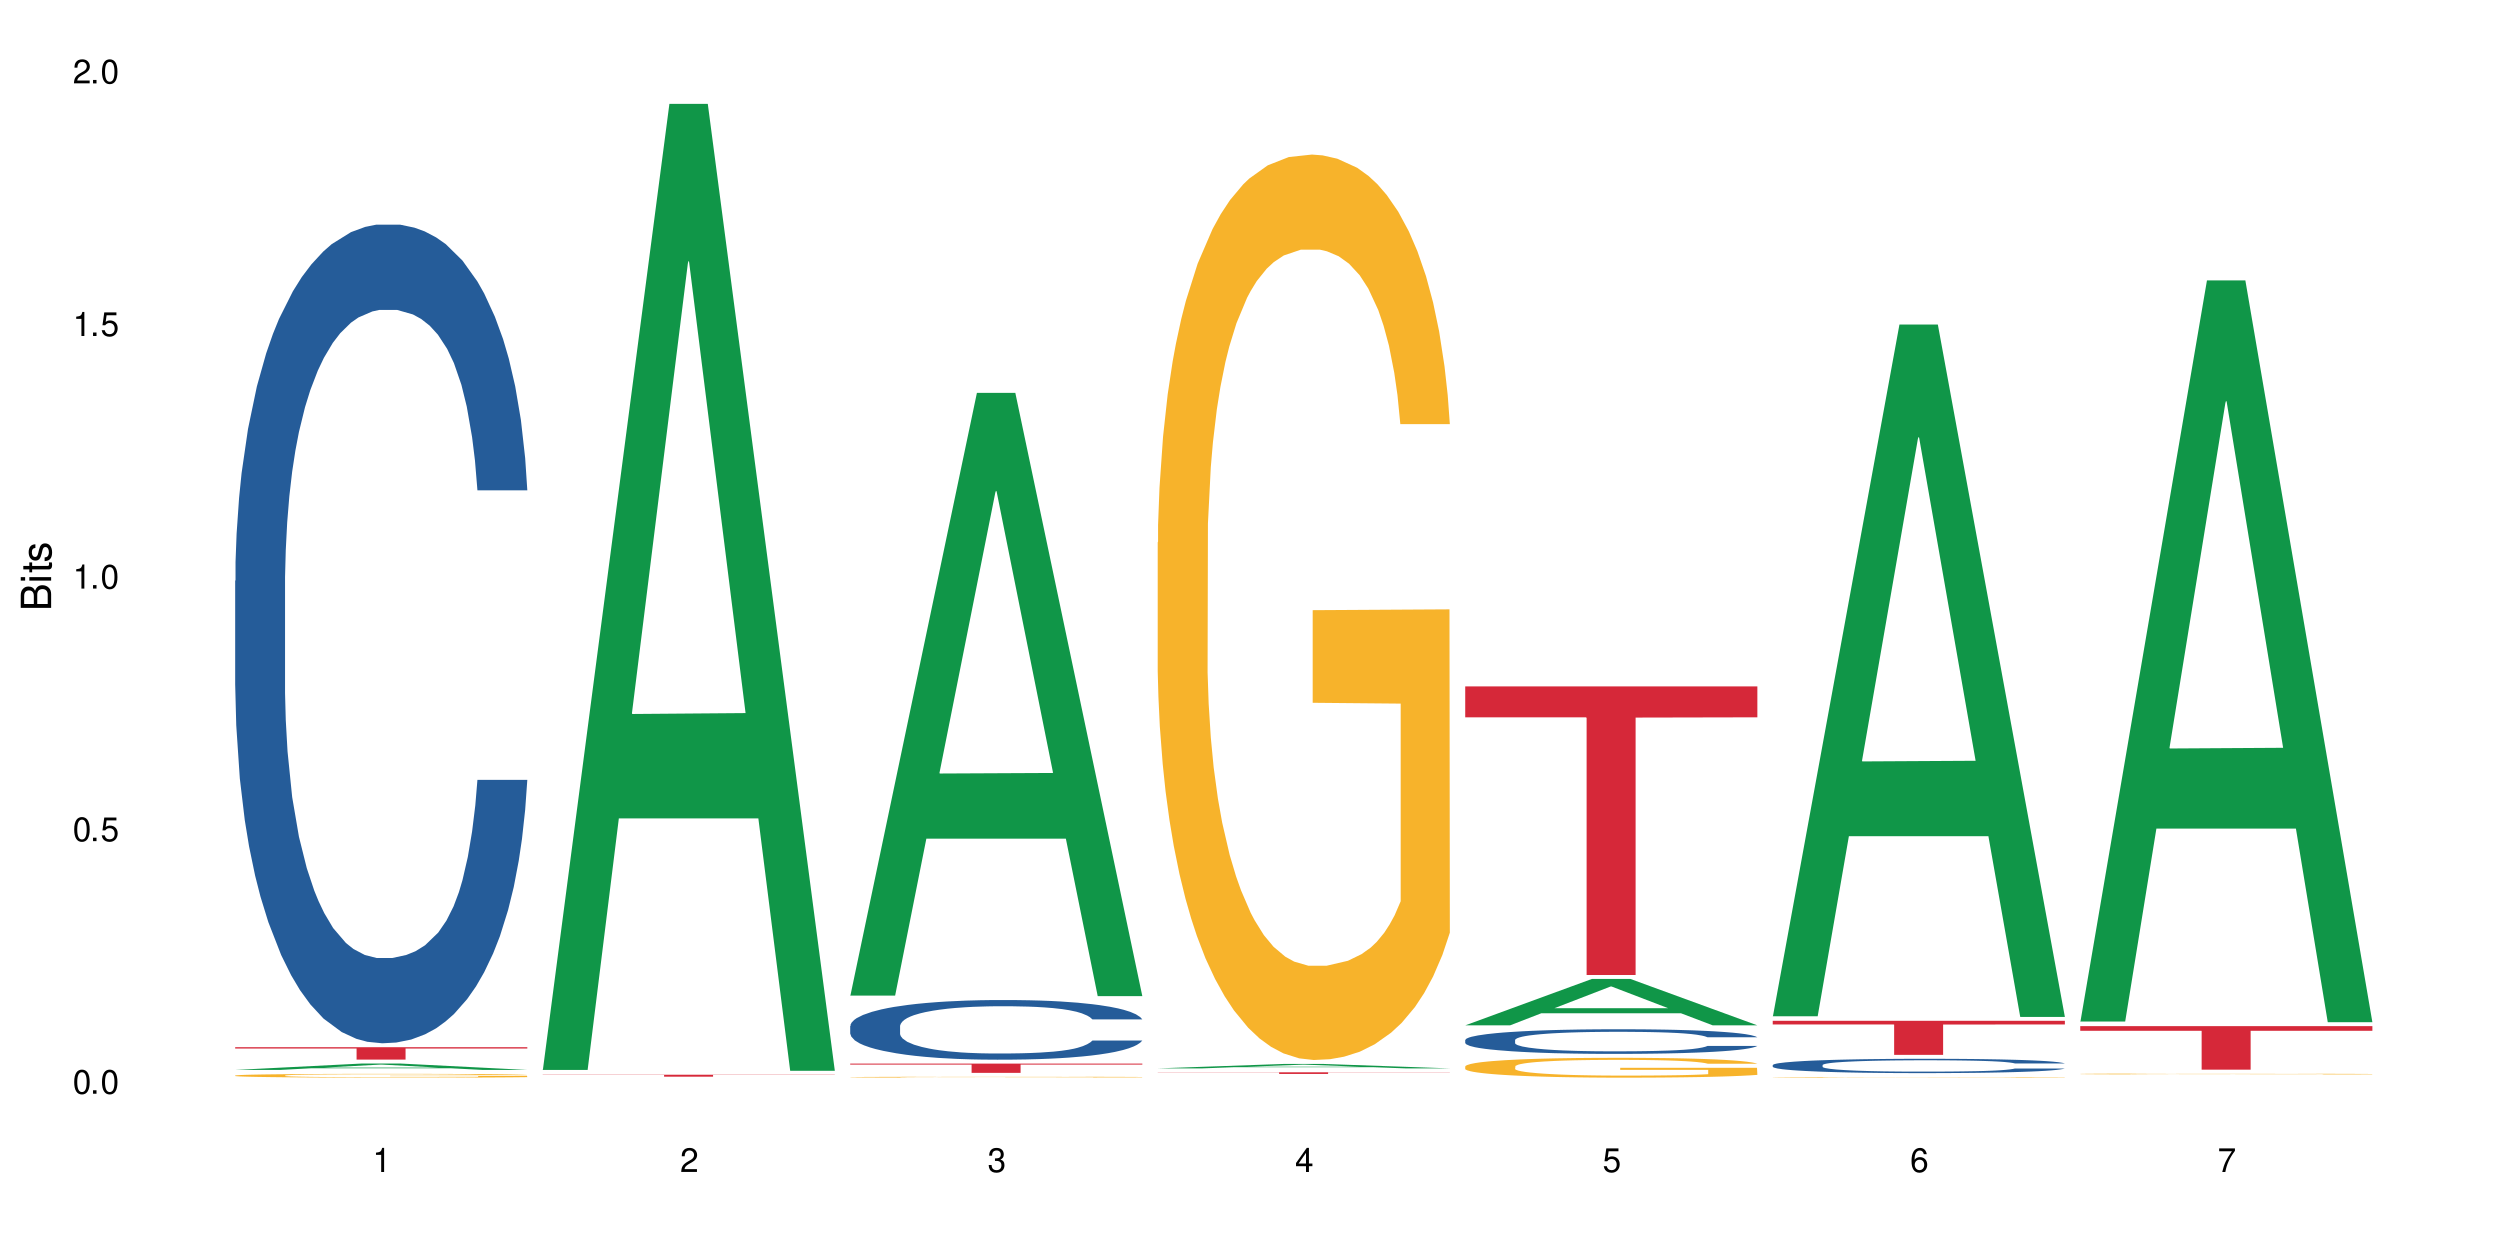 <?xml version="1.0" encoding="UTF-8"?>
<svg xmlns="http://www.w3.org/2000/svg" xmlns:xlink="http://www.w3.org/1999/xlink" width="720" height="360" viewBox="0 0 720 360">
<defs>
<g>
<g id="glyph-0-0">
</g>
<g id="glyph-0-1">
<path d="M 2.641 -6.938 C 2 -6.938 1.422 -6.656 1.078 -6.172 C 0.641 -5.562 0.406 -4.641 0.406 -3.359 C 0.406 -1.016 1.188 0.219 2.641 0.219 C 4.078 0.219 4.859 -1.016 4.859 -3.297 C 4.859 -4.641 4.656 -5.547 4.203 -6.172 C 3.844 -6.656 3.281 -6.938 2.641 -6.938 Z M 2.641 -6.188 C 3.547 -6.188 4 -5.25 4 -3.375 C 4 -1.406 3.562 -0.484 2.625 -0.484 C 1.734 -0.484 1.281 -1.438 1.281 -3.344 C 1.281 -5.25 1.734 -6.188 2.641 -6.188 Z M 2.641 -6.188 "/>
</g>
<g id="glyph-0-2">
<path d="M 1.828 -1 L 0.828 -1 L 0.828 0 L 1.828 0 Z M 1.828 -1 "/>
</g>
<g id="glyph-0-3">
<path d="M 4.562 -6.797 L 1.062 -6.797 L 0.547 -3.094 L 1.328 -3.094 C 1.719 -3.562 2.047 -3.734 2.578 -3.734 C 3.484 -3.734 4.062 -3.109 4.062 -2.094 C 4.062 -1.125 3.484 -0.531 2.578 -0.531 C 1.828 -0.531 1.375 -0.906 1.188 -1.672 L 0.328 -1.672 C 0.453 -1.109 0.547 -0.844 0.75 -0.594 C 1.125 -0.078 1.828 0.219 2.594 0.219 C 3.969 0.219 4.922 -0.781 4.922 -2.219 C 4.922 -3.562 4.031 -4.484 2.719 -4.484 C 2.25 -4.484 1.859 -4.359 1.469 -4.062 L 1.734 -5.969 L 4.562 -5.969 Z M 4.562 -6.797 "/>
</g>
<g id="glyph-0-4">
<path d="M 2.484 -4.938 L 2.484 0 L 3.328 0 L 3.328 -6.938 L 2.766 -6.938 C 2.469 -5.875 2.281 -5.734 0.984 -5.562 L 0.984 -4.938 Z M 2.484 -4.938 "/>
</g>
<g id="glyph-0-5">
<path d="M 4.859 -0.828 L 1.281 -0.828 C 1.359 -1.406 1.672 -1.781 2.5 -2.281 L 3.469 -2.828 C 4.406 -3.344 4.906 -4.062 4.906 -4.906 C 4.906 -5.484 4.672 -6.031 4.266 -6.406 C 3.859 -6.766 3.375 -6.938 2.719 -6.938 C 1.859 -6.938 1.219 -6.625 0.844 -6.031 C 0.609 -5.672 0.5 -5.234 0.484 -4.531 L 1.328 -4.531 C 1.359 -5.016 1.406 -5.281 1.531 -5.516 C 1.75 -5.938 2.188 -6.203 2.703 -6.203 C 3.469 -6.203 4.031 -5.641 4.031 -4.891 C 4.031 -4.344 3.719 -3.859 3.125 -3.516 L 2.234 -3 C 0.812 -2.172 0.406 -1.531 0.328 -0.016 L 4.859 -0.016 Z M 4.859 -0.828 "/>
</g>
<g id="glyph-0-6">
<path d="M 2.125 -3.188 L 2.578 -3.188 C 3.5 -3.188 3.984 -2.766 3.984 -1.922 C 3.984 -1.062 3.469 -0.531 2.594 -0.531 C 1.656 -0.531 1.203 -1 1.156 -2.016 L 0.312 -2.016 C 0.344 -1.453 0.438 -1.094 0.609 -0.781 C 0.953 -0.109 1.625 0.219 2.547 0.219 C 3.953 0.219 4.859 -0.625 4.859 -1.938 C 4.859 -2.828 4.516 -3.297 3.703 -3.594 C 4.344 -3.844 4.656 -4.328 4.656 -5.031 C 4.656 -6.219 3.875 -6.938 2.578 -6.938 C 1.203 -6.938 0.484 -6.172 0.453 -4.703 L 1.297 -4.703 C 1.312 -5.125 1.344 -5.359 1.453 -5.578 C 1.641 -5.969 2.062 -6.203 2.594 -6.203 C 3.344 -6.203 3.797 -5.75 3.797 -5 C 3.797 -4.516 3.609 -4.219 3.25 -4.047 C 3.016 -3.953 2.703 -3.922 2.125 -3.906 Z M 2.125 -3.188 "/>
</g>
<g id="glyph-0-7">
<path d="M 3.141 -1.672 L 3.141 0 L 3.984 0 L 3.984 -1.672 L 4.984 -1.672 L 4.984 -2.438 L 3.984 -2.438 L 3.984 -6.938 L 3.359 -6.938 L 0.266 -2.578 L 0.266 -1.672 Z M 3.141 -2.438 L 1 -2.438 L 3.141 -5.5 Z M 3.141 -2.438 "/>
</g>
<g id="glyph-0-8">
<path d="M 4.781 -5.125 C 4.609 -6.266 3.891 -6.938 2.844 -6.938 C 2.094 -6.938 1.422 -6.578 1.031 -5.953 C 0.594 -5.266 0.406 -4.422 0.406 -3.172 C 0.406 -2 0.578 -1.25 0.984 -0.641 C 1.359 -0.078 1.953 0.219 2.703 0.219 C 3.984 0.219 4.922 -0.75 4.922 -2.094 C 4.922 -3.375 4.062 -4.281 2.844 -4.281 C 2.172 -4.281 1.641 -4.031 1.281 -3.516 C 1.281 -5.234 1.828 -6.188 2.797 -6.188 C 3.391 -6.188 3.797 -5.797 3.938 -5.125 Z M 2.734 -3.531 C 3.547 -3.531 4.062 -2.953 4.062 -2.031 C 4.062 -1.156 3.484 -0.531 2.703 -0.531 C 1.922 -0.531 1.328 -1.188 1.328 -2.078 C 1.328 -2.938 1.906 -3.531 2.734 -3.531 Z M 2.734 -3.531 "/>
</g>
<g id="glyph-0-9">
<path d="M 4.984 -6.797 L 0.438 -6.797 L 0.438 -5.969 L 4.109 -5.969 C 2.5 -3.656 1.828 -2.234 1.328 0 L 2.219 0 C 2.594 -2.172 3.453 -4.047 4.984 -6.094 Z M 4.984 -6.797 "/>
</g>
<g id="glyph-1-0">
</g>
<g id="glyph-1-1">
<path d="M 0 -0.953 L 0 -4.891 C 0 -5.719 -0.234 -6.344 -0.734 -6.797 C -1.188 -7.234 -1.812 -7.469 -2.5 -7.469 C -3.547 -7.469 -4.188 -7 -4.625 -5.875 C -4.984 -6.688 -5.625 -7.094 -6.531 -7.094 C -7.172 -7.094 -7.734 -6.859 -8.141 -6.391 C -8.562 -5.922 -8.75 -5.344 -8.75 -4.5 L -8.75 -0.953 Z M -4.984 -2.062 L -7.766 -2.062 L -7.766 -4.219 C -7.766 -4.844 -7.688 -5.203 -7.453 -5.5 C -7.219 -5.812 -6.859 -5.969 -6.375 -5.969 C -5.891 -5.969 -5.531 -5.812 -5.297 -5.5 C -5.062 -5.203 -4.984 -4.844 -4.984 -4.219 Z M -0.984 -2.062 L -4 -2.062 L -4 -4.781 C -4 -5.766 -3.438 -6.359 -2.484 -6.359 C -1.547 -6.359 -0.984 -5.766 -0.984 -4.781 Z M -0.984 -2.062 "/>
</g>
<g id="glyph-1-2">
<path d="M -6.281 -1.797 L -6.281 -0.797 L 0 -0.797 L 0 -1.797 Z M -8.75 -1.797 L -8.75 -0.797 L -7.484 -0.797 L -7.484 -1.797 Z M -8.75 -1.797 "/>
</g>
<g id="glyph-1-3">
<path d="M -6.281 -3.047 L -6.281 -2.016 L -8.016 -2.016 L -8.016 -1.016 L -6.281 -1.016 L -6.281 -0.172 L -5.469 -0.172 L -5.469 -1.016 L -0.719 -1.016 C -0.078 -1.016 0.281 -1.453 0.281 -2.234 C 0.281 -2.5 0.25 -2.719 0.188 -3.047 L -0.641 -3.047 C -0.609 -2.906 -0.594 -2.766 -0.594 -2.562 C -0.594 -2.141 -0.719 -2.016 -1.156 -2.016 L -5.469 -2.016 L -5.469 -3.047 Z M -6.281 -3.047 "/>
</g>
<g id="glyph-1-4">
<path d="M -4.531 -5.25 C -5.766 -5.25 -6.469 -4.422 -6.469 -2.969 C -6.469 -1.516 -5.719 -0.562 -4.547 -0.562 C -3.562 -0.562 -3.094 -1.062 -2.734 -2.562 L -2.516 -3.484 C -2.344 -4.188 -2.094 -4.469 -1.641 -4.469 C -1.047 -4.469 -0.641 -3.875 -0.641 -3 C -0.641 -2.453 -0.797 -2 -1.062 -1.75 C -1.25 -1.594 -1.422 -1.531 -1.875 -1.469 L -1.875 -0.406 C -0.422 -0.453 0.281 -1.266 0.281 -2.922 C 0.281 -4.5 -0.5 -5.516 -1.719 -5.516 C -2.656 -5.516 -3.172 -4.984 -3.469 -3.734 L -3.703 -2.766 C -3.891 -1.953 -4.156 -1.609 -4.594 -1.609 C -5.188 -1.609 -5.547 -2.125 -5.547 -2.938 C -5.547 -3.75 -5.203 -4.172 -4.531 -4.203 Z M -4.531 -5.25 "/>
</g>
</g>
</defs>
<rect x="-72" y="-36" width="864" height="432" fill="rgb(100%, 100%, 100%)" fill-opacity="1"/>
<path fill-rule="nonzero" fill="rgb(6.275%, 58.824%, 28.235%)" fill-opacity="1" d="M 67.73 308.141 L 67.82 308.137 L 104.227 306.297 L 115.281 306.297 L 151.867 308.141 L 139.012 308.141 L 129.844 307.66 L 89.664 307.66 L 80.676 308.141 L 67.73 308.141 L 93.527 307.461 L 126.156 307.461 L 109.887 306.598 L 109.707 306.598 L 109.527 306.602 L 93.438 307.461 L 93.527 307.461 Z M 67.73 308.141 "/>
<path fill-rule="nonzero" fill="rgb(14.51%, 36.078%, 60%)" fill-opacity="1" d="M 67.73 167.285 L 67.832 167.07 L 67.832 161.895 L 68.141 153.707 L 68.859 143.363 L 69.578 136.25 L 71.426 123.535 L 73.988 111.25 L 76.656 101.77 L 78.605 96.168 L 80.352 91.855 L 84.352 83.883 L 86.918 79.789 L 89.688 76.125 L 93.074 72.461 L 95.535 70.305 L 101.078 66.855 L 105.18 65.348 L 108.363 64.703 L 115.238 64.703 L 119.34 65.562 L 122.316 66.641 L 125.598 68.367 L 128.371 70.305 L 133.191 75.047 L 137.5 81.082 L 139.449 84.527 L 142.527 91.211 L 144.891 97.676 L 146.531 103.277 L 148.379 111.25 L 150.02 120.949 L 151.25 131.941 L 151.867 141.207 L 137.5 141.207 L 136.785 132.586 L 135.961 125.906 L 134.422 117.07 L 132.883 110.82 L 130.73 104.57 L 128.781 100.477 L 126.113 96.383 L 123.754 93.797 L 121.289 91.855 L 118.93 90.562 L 114.414 89.27 L 109.184 89.27 L 107.234 89.699 L 103.23 91.426 L 101.078 92.934 L 98 95.949 L 95.844 98.754 L 93.281 103.062 L 91.535 106.727 L 89.379 112.328 L 87.84 117.285 L 86.098 124.398 L 85.07 129.785 L 84.148 135.82 L 83.328 142.93 L 82.711 150.473 L 82.301 158.449 L 82.094 166.207 L 82.094 199.609 L 82.301 207.367 L 82.812 216.422 L 84.148 229.566 L 86.098 240.988 L 88.355 250.039 L 90.508 256.504 L 91.742 259.523 L 93.383 262.969 L 95.945 267.281 L 99.641 271.59 L 101.797 273.312 L 105.078 275.039 L 108.465 275.902 L 112.98 275.902 L 116.98 275.039 L 119.648 273.961 L 122.418 272.238 L 126.215 268.574 L 128.574 265.125 L 130.629 261.031 L 132.168 256.938 L 133.191 253.488 L 134.73 246.809 L 135.961 239.48 L 136.887 231.938 L 137.5 224.609 L 151.867 224.609 L 151.25 233.23 L 150.328 241.633 L 149.402 247.883 L 147.969 255.426 L 146.324 262.109 L 143.965 269.652 L 142.016 274.605 L 139.449 279.996 L 137.09 284.09 L 134.527 287.754 L 130.73 292.062 L 128.266 294.219 L 125.598 296.16 L 122.418 297.883 L 118.418 299.391 L 114.109 300.254 L 110.105 300.469 L 105.797 300.039 L 102.617 299.176 L 98.41 297.234 L 93.176 293.355 L 89.379 289.262 L 86.406 285.168 L 83.84 280.855 L 80.969 275.039 L 77.273 265.555 L 75.016 258.23 L 73.477 252.195 L 71.734 243.789 L 70.5 236.246 L 69.066 224.18 L 68.039 208.879 L 67.73 197.023 Z M 67.73 167.285 "/>
<path fill-rule="nonzero" fill="rgb(96.863%, 70.196%, 16.863%)" fill-opacity="1" d="M 67.73 309.742 L 67.832 309.738 L 67.832 309.719 L 68.242 309.676 L 69.27 309.613 L 70.605 309.559 L 72.039 309.52 L 72.965 309.5 L 74.504 309.469 L 75.836 309.445 L 79.223 309.402 L 83.531 309.359 L 85.891 309.34 L 88.559 309.324 L 92.355 309.305 L 94.102 309.297 L 99.438 309.281 L 105.488 309.273 L 112.16 309.27 L 115.238 309.27 L 119.441 309.273 L 125.188 309.285 L 128.473 309.293 L 131.039 309.305 L 133.707 309.316 L 136.988 309.34 L 140.066 309.363 L 142.527 309.387 L 144.992 309.418 L 147.043 309.449 L 148.789 309.484 L 150.328 309.527 L 151.25 309.562 L 151.867 309.598 L 137.605 309.598 L 136.785 309.562 L 135.859 309.535 L 134.32 309.5 L 132.781 309.477 L 131.242 309.457 L 128.371 309.43 L 125.906 309.414 L 122.828 309.402 L 119.855 309.391 L 116.469 309.387 L 114.414 309.383 L 108.977 309.383 L 104.055 309.391 L 101.18 309.398 L 99.129 309.406 L 96.254 309.422 L 94.512 309.434 L 93.484 309.441 L 90.406 309.473 L 88.355 309.5 L 87.227 309.52 L 85.789 309.551 L 84.762 309.578 L 83.633 309.617 L 83.02 309.648 L 82.199 309.719 L 82.094 309.898 L 82.402 309.938 L 83.02 309.977 L 83.84 310.016 L 85.07 310.051 L 86.301 310.082 L 88.457 310.121 L 90.305 310.148 L 91.742 310.164 L 94.512 310.191 L 95.641 310.199 L 98.309 310.219 L 101.078 310.23 L 104.465 310.246 L 107.027 310.25 L 111.133 310.254 L 116.363 310.254 L 122.52 310.25 L 126.422 310.242 L 129.09 310.234 L 130.832 310.227 L 132.988 310.215 L 134.527 310.203 L 135.961 310.195 L 137.707 310.176 L 137.707 309.938 L 112.363 309.934 L 112.363 309.824 L 151.762 309.82 L 151.867 310.215 L 149.711 310.242 L 147.043 310.27 L 144.48 310.289 L 141.812 310.305 L 138.016 310.324 L 134.938 310.336 L 130.215 310.352 L 125.906 310.359 L 121.395 310.367 L 117.391 310.367 L 112.672 310.371 L 108.465 310.367 L 103.949 310.363 L 100.359 310.355 L 97.074 310.344 L 93.793 310.332 L 89.688 310.309 L 87.02 310.293 L 81.48 310.246 L 79.016 310.219 L 77.375 310.199 L 75.734 310.172 L 73.988 310.145 L 72.348 310.109 L 71.117 310.078 L 69.988 310.043 L 69.168 310.012 L 68.348 309.965 L 67.938 309.93 L 67.73 309.898 Z M 67.73 309.742 "/>
<path fill-rule="nonzero" fill="rgb(83.922%, 15.686%, 22.353%)" fill-opacity="1" d="M 67.73 301.594 L 151.867 301.594 L 151.867 301.977 L 116.801 301.98 L 116.801 305.172 L 102.695 305.172 L 102.695 301.984 L 102.488 301.977 L 67.73 301.977 Z M 67.73 301.594 "/>
<path fill-rule="nonzero" fill="rgb(6.275%, 58.824%, 28.235%)" fill-opacity="1" d="M 156.293 308.133 L 156.383 307.871 L 192.789 29.906 L 203.844 29.906 L 240.43 308.395 L 227.574 308.395 L 218.406 235.699 L 178.227 235.699 L 169.238 308.133 L 156.293 308.133 L 182.094 205.629 L 214.723 205.367 L 198.453 75.406 L 198.273 75.145 L 198.094 75.93 L 182.004 205.367 L 182.094 205.629 Z M 156.293 308.133 "/>
<path fill-rule="nonzero" fill="rgb(83.922%, 15.686%, 22.353%)" fill-opacity="1" d="M 156.293 309.52 L 240.43 309.52 L 240.43 309.582 L 205.363 309.582 L 205.363 310.086 L 191.258 310.086 L 191.258 309.582 L 156.293 309.582 Z M 156.293 309.52 "/>
<path fill-rule="nonzero" fill="rgb(6.275%, 58.824%, 28.235%)" fill-opacity="1" d="M 244.859 286.73 L 244.949 286.566 L 281.352 113.137 L 292.41 113.137 L 328.992 286.895 L 316.141 286.895 L 306.969 241.539 L 266.789 241.539 L 257.801 286.73 L 244.859 286.73 L 270.656 222.773 L 303.285 222.613 L 287.016 141.527 L 286.836 141.363 L 286.656 141.852 L 270.566 222.613 L 270.656 222.773 Z M 244.859 286.73 "/>
<path fill-rule="nonzero" fill="rgb(14.51%, 36.078%, 60%)" fill-opacity="1" d="M 244.859 295.492 L 244.961 295.477 L 244.961 295.102 L 245.27 294.504 L 245.988 293.75 L 246.703 293.234 L 248.551 292.305 L 251.117 291.41 L 253.785 290.719 L 255.734 290.312 L 257.477 289.996 L 261.48 289.418 L 264.043 289.117 L 266.816 288.852 L 270.199 288.586 L 272.664 288.43 L 278.203 288.176 L 282.309 288.066 L 285.488 288.02 L 292.363 288.02 L 296.469 288.082 L 299.441 288.16 L 302.727 288.285 L 305.496 288.43 L 310.32 288.773 L 314.629 289.215 L 316.578 289.465 L 319.656 289.949 L 322.016 290.422 L 323.656 290.832 L 325.504 291.41 L 327.145 292.117 L 328.379 292.918 L 328.992 293.594 L 314.629 293.594 L 313.91 292.965 L 313.09 292.48 L 311.551 291.836 L 310.012 291.379 L 307.855 290.926 L 305.906 290.625 L 303.238 290.328 L 300.879 290.141 L 298.418 289.996 L 296.059 289.902 L 291.543 289.809 L 286.309 289.809 L 284.359 289.84 L 280.359 289.965 L 278.203 290.078 L 275.125 290.297 L 272.973 290.5 L 270.406 290.816 L 268.66 291.082 L 266.508 291.488 L 264.969 291.852 L 263.223 292.367 L 262.199 292.762 L 261.273 293.199 L 260.453 293.719 L 259.84 294.27 L 259.426 294.852 L 259.223 295.414 L 259.223 297.848 L 259.426 298.414 L 259.941 299.074 L 261.273 300.031 L 263.223 300.863 L 265.48 301.523 L 267.637 301.992 L 268.867 302.215 L 270.508 302.465 L 273.074 302.777 L 276.77 303.094 L 278.922 303.219 L 282.207 303.344 L 285.59 303.406 L 290.105 303.406 L 294.109 303.344 L 296.773 303.266 L 299.547 303.141 L 303.344 302.875 L 305.703 302.621 L 307.754 302.324 L 309.293 302.027 L 310.32 301.773 L 311.859 301.289 L 313.09 300.754 L 314.012 300.203 L 314.629 299.672 L 328.992 299.672 L 328.379 300.297 L 327.453 300.91 L 326.531 301.367 L 325.094 301.914 L 323.453 302.402 L 321.094 302.953 L 319.145 303.312 L 316.578 303.707 L 314.219 304.004 L 311.652 304.27 L 307.855 304.586 L 305.395 304.742 L 302.727 304.883 L 299.547 305.008 L 295.543 305.117 L 291.234 305.18 L 287.234 305.195 L 282.926 305.164 L 279.742 305.102 L 275.535 304.961 L 270.305 304.68 L 266.508 304.379 L 263.531 304.082 L 260.965 303.77 L 258.094 303.344 L 254.398 302.652 L 252.145 302.121 L 250.605 301.68 L 248.859 301.066 L 247.629 300.52 L 246.191 299.641 L 245.164 298.523 L 244.859 297.66 Z M 244.859 295.492 "/>
<path fill-rule="nonzero" fill="rgb(96.863%, 70.196%, 16.863%)" fill-opacity="1" d="M 244.859 310.219 L 244.961 310.219 L 244.961 310.211 L 245.371 310.203 L 246.398 310.188 L 247.73 310.176 L 249.168 310.164 L 250.09 310.16 L 251.629 310.152 L 252.965 310.148 L 256.348 310.137 L 260.66 310.125 L 263.02 310.121 L 265.688 310.117 L 269.484 310.113 L 271.227 310.109 L 276.562 310.105 L 296.57 310.105 L 302.316 310.109 L 305.598 310.109 L 308.164 310.113 L 310.832 310.117 L 314.117 310.121 L 317.195 310.125 L 322.117 310.141 L 324.172 310.148 L 325.914 310.156 L 327.453 310.164 L 328.379 310.176 L 328.992 310.184 L 314.73 310.184 L 313.91 310.176 L 312.988 310.168 L 309.91 310.152 L 308.371 310.148 L 305.496 310.145 L 303.035 310.141 L 299.957 310.137 L 296.98 310.133 L 281.18 310.133 L 278.309 310.137 L 276.254 310.137 L 273.383 310.141 L 271.637 310.145 L 270.613 310.145 L 267.535 310.152 L 265.48 310.16 L 264.352 310.164 L 262.918 310.172 L 261.891 310.18 L 260.762 310.188 L 260.145 310.195 L 259.324 310.211 L 259.223 310.258 L 259.531 310.266 L 260.145 310.273 L 260.965 310.285 L 262.199 310.293 L 263.43 310.301 L 265.582 310.309 L 267.43 310.316 L 268.867 310.32 L 271.637 310.328 L 272.766 310.328 L 275.434 310.332 L 278.203 310.336 L 281.59 310.34 L 284.156 310.34 L 288.258 310.344 L 293.492 310.344 L 299.648 310.34 L 303.547 310.34 L 306.215 310.336 L 307.961 310.336 L 310.113 310.332 L 311.652 310.328 L 313.09 310.328 L 314.832 310.324 L 314.832 310.266 L 289.492 310.266 L 289.492 310.238 L 328.891 310.238 L 328.992 310.332 L 326.84 310.34 L 324.172 310.344 L 321.605 310.352 L 318.938 310.355 L 315.141 310.359 L 312.062 310.363 L 307.344 310.367 L 298.52 310.367 L 294.52 310.371 L 285.59 310.371 L 281.078 310.367 L 277.484 310.367 L 274.203 310.363 L 270.918 310.359 L 266.816 310.355 L 264.148 310.352 L 261.379 310.348 L 258.605 310.34 L 256.145 310.332 L 254.504 310.328 L 252.859 310.324 L 251.117 310.316 L 249.477 310.309 L 248.242 310.301 L 247.113 310.289 L 245.473 310.273 L 245.062 310.262 L 244.859 310.254 Z M 244.859 310.219 "/>
<path fill-rule="nonzero" fill="rgb(83.922%, 15.686%, 22.353%)" fill-opacity="1" d="M 244.859 306.324 L 328.992 306.324 L 328.992 306.609 L 293.93 306.609 L 293.93 308.977 L 279.82 308.977 L 279.82 306.613 L 279.617 306.609 L 244.859 306.609 Z M 244.859 306.324 "/>
<path fill-rule="nonzero" fill="rgb(6.275%, 58.824%, 28.235%)" fill-opacity="1" d="M 333.422 307.691 L 333.512 307.691 L 369.914 306.41 L 380.973 306.41 L 417.555 307.691 L 404.703 307.691 L 395.535 307.355 L 355.355 307.355 L 346.363 307.691 L 333.422 307.691 L 359.219 307.219 L 391.848 307.219 L 375.578 306.617 L 375.398 306.617 L 375.219 306.621 L 359.129 307.219 L 359.219 307.219 Z M 333.422 307.691 "/>
<path fill-rule="nonzero" fill="rgb(96.863%, 70.196%, 16.863%)" fill-opacity="1" d="M 333.422 156.203 L 333.523 155.965 L 333.523 151.203 L 333.934 140.484 L 334.961 125.719 L 336.293 113.574 L 337.73 104.051 L 338.652 99.047 L 340.191 91.902 L 341.527 86.664 L 344.914 75.949 L 349.223 65.945 L 351.582 61.66 L 354.25 57.609 L 358.047 53.086 L 359.789 51.418 L 365.125 47.609 L 371.18 45.227 L 377.848 44.512 L 380.926 44.75 L 385.133 45.703 L 390.879 48.324 L 394.164 50.703 L 396.727 53.086 L 399.395 56.18 L 402.68 60.945 L 405.758 66.66 L 408.219 72.375 L 410.684 79.52 L 412.734 87.141 L 414.477 95.477 L 416.016 105.477 L 416.941 113.812 L 417.555 122.148 L 403.293 122.148 L 402.473 113.812 L 401.551 107.383 L 400.012 99.523 L 398.473 93.809 L 396.934 89.285 L 394.059 83.094 L 391.598 79.281 L 388.52 75.949 L 385.543 73.805 L 382.156 72.375 L 380.105 71.898 L 374.668 71.898 L 369.742 73.566 L 366.871 75.473 L 364.816 77.375 L 361.945 80.949 L 360.199 83.805 L 359.176 85.711 L 356.098 93.094 L 354.043 99.762 L 352.914 104.285 L 351.48 111.43 L 350.453 117.859 L 349.324 127.387 L 348.711 134.531 L 347.887 150.727 L 347.785 193.59 L 348.094 202.641 L 348.711 212.406 L 349.531 220.977 L 350.762 230.027 L 351.992 236.934 L 354.148 246.223 L 355.992 252.414 L 357.43 256.461 L 360.199 262.891 L 361.328 265.035 L 363.996 269.32 L 366.766 272.656 L 370.152 275.516 L 372.719 276.941 L 376.824 278.133 L 382.055 278.133 L 388.211 276.703 L 392.109 274.801 L 394.777 272.895 L 396.523 271.227 L 398.676 268.609 L 400.215 266.227 L 401.652 263.605 L 403.398 259.559 L 403.398 202.641 L 378.055 202.402 L 378.055 175.73 L 417.453 175.492 L 417.555 268.609 L 415.402 275.039 L 412.734 281.23 L 410.168 285.992 L 407.5 290.039 L 403.703 294.566 L 400.625 297.422 L 395.906 300.758 L 391.598 302.902 L 387.082 304.328 L 383.082 305.043 L 378.363 305.281 L 374.156 304.805 L 369.641 303.375 L 366.051 301.473 L 362.766 299.09 L 359.484 295.996 L 355.379 290.992 L 352.711 286.945 L 349.941 281.945 L 347.172 275.988 L 344.707 269.559 L 343.066 264.559 L 341.426 258.844 L 339.68 251.699 L 338.039 243.602 L 336.809 236.219 L 335.68 227.883 L 334.859 220.027 L 334.035 209.309 L 333.625 200.734 L 333.422 193.352 Z M 333.422 156.203 "/>
<path fill-rule="nonzero" fill="rgb(83.922%, 15.686%, 22.353%)" fill-opacity="1" d="M 333.422 308.82 L 417.555 308.82 L 417.555 308.871 L 382.492 308.871 L 382.492 309.297 L 368.383 309.297 L 368.383 308.871 L 333.422 308.871 Z M 333.422 308.82 "/>
<path fill-rule="nonzero" fill="rgb(6.275%, 58.824%, 28.235%)" fill-opacity="1" d="M 421.984 295.289 L 422.074 295.277 L 458.48 281.93 L 469.535 281.93 L 506.121 295.301 L 493.266 295.301 L 484.098 291.812 L 443.918 291.812 L 434.93 295.289 L 421.984 295.289 L 447.781 290.367 L 480.41 290.355 L 464.141 284.117 L 463.961 284.102 L 463.781 284.141 L 447.691 290.355 L 447.781 290.367 Z M 421.984 295.289 "/>
<path fill-rule="nonzero" fill="rgb(14.51%, 36.078%, 60%)" fill-opacity="1" d="M 421.984 299.516 L 422.086 299.508 L 422.086 299.352 L 422.395 299.105 L 423.113 298.793 L 423.832 298.582 L 425.68 298.199 L 428.242 297.828 L 430.91 297.543 L 432.859 297.375 L 434.605 297.246 L 438.605 297.004 L 441.172 296.883 L 443.941 296.773 L 447.328 296.66 L 449.789 296.598 L 455.332 296.492 L 459.434 296.449 L 462.617 296.43 L 469.488 296.43 L 473.594 296.453 L 476.57 296.488 L 479.852 296.539 L 482.625 296.598 L 487.445 296.738 L 491.754 296.922 L 493.703 297.023 L 496.781 297.227 L 499.145 297.422 L 500.785 297.59 L 502.633 297.828 L 504.273 298.121 L 505.504 298.449 L 506.121 298.73 L 491.754 298.73 L 491.035 298.469 L 490.215 298.27 L 488.676 298.004 L 487.137 297.816 L 484.984 297.629 L 483.035 297.504 L 480.367 297.383 L 478.008 297.305 L 475.543 297.246 L 473.184 297.207 L 468.668 297.168 L 463.438 297.168 L 461.488 297.18 L 457.484 297.23 L 455.332 297.277 L 452.254 297.367 L 450.098 297.453 L 447.531 297.582 L 445.789 297.691 L 443.633 297.859 L 442.094 298.012 L 440.352 298.223 L 439.324 298.387 L 438.402 298.566 L 437.582 298.781 L 436.965 299.008 L 436.555 299.25 L 436.348 299.48 L 436.348 300.488 L 436.555 300.719 L 437.066 300.992 L 438.402 301.387 L 440.352 301.73 L 442.609 302.004 L 444.762 302.199 L 445.992 302.289 L 447.637 302.395 L 450.199 302.523 L 453.895 302.652 L 456.051 302.703 L 459.332 302.758 L 462.719 302.781 L 467.234 302.781 L 471.234 302.758 L 473.902 302.723 L 476.672 302.672 L 480.469 302.562 L 482.828 302.457 L 484.879 302.336 L 486.418 302.211 L 487.445 302.109 L 488.984 301.906 L 490.215 301.688 L 491.141 301.461 L 491.754 301.238 L 506.121 301.238 L 505.504 301.5 L 504.582 301.75 L 503.656 301.938 L 502.223 302.164 L 500.578 302.367 L 498.219 302.594 L 496.27 302.742 L 493.703 302.906 L 491.344 303.027 L 488.781 303.137 L 484.984 303.27 L 482.52 303.332 L 479.852 303.391 L 476.672 303.441 L 472.672 303.488 L 468.363 303.516 L 464.359 303.52 L 460.051 303.508 L 456.871 303.48 L 452.664 303.422 L 447.43 303.309 L 443.633 303.184 L 440.66 303.062 L 438.094 302.93 L 435.219 302.758 L 431.527 302.469 L 429.27 302.25 L 427.73 302.07 L 425.984 301.816 L 424.754 301.59 L 423.32 301.227 L 422.293 300.766 L 421.984 300.41 Z M 421.984 299.516 "/>
<path fill-rule="nonzero" fill="rgb(96.863%, 70.196%, 16.863%)" fill-opacity="1" d="M 421.984 307.098 L 422.086 307.094 L 422.086 306.988 L 422.496 306.754 L 423.523 306.43 L 424.859 306.164 L 426.293 305.953 L 427.219 305.844 L 428.758 305.688 L 430.09 305.574 L 433.477 305.336 L 437.785 305.117 L 440.145 305.023 L 442.812 304.934 L 446.609 304.836 L 448.355 304.797 L 453.688 304.715 L 459.742 304.664 L 466.41 304.648 L 469.488 304.652 L 473.695 304.672 L 479.441 304.73 L 482.727 304.781 L 485.293 304.836 L 487.957 304.902 L 491.242 305.008 L 494.32 305.133 L 496.781 305.258 L 499.246 305.414 L 501.297 305.582 L 503.043 305.766 L 504.582 305.984 L 505.504 306.168 L 506.121 306.352 L 491.859 306.352 L 491.035 306.168 L 490.113 306.027 L 488.574 305.855 L 487.035 305.73 L 485.496 305.629 L 482.625 305.492 L 480.16 305.41 L 477.082 305.336 L 474.105 305.289 L 470.723 305.258 L 468.668 305.25 L 463.23 305.25 L 458.305 305.285 L 455.434 305.328 L 453.383 305.367 L 450.508 305.445 L 448.766 305.508 L 447.738 305.551 L 444.66 305.715 L 442.609 305.859 L 441.48 305.961 L 440.043 306.117 L 439.016 306.258 L 437.887 306.465 L 437.273 306.621 L 436.453 306.977 L 436.348 307.918 L 436.656 308.117 L 437.273 308.332 L 438.094 308.52 L 439.324 308.719 L 440.555 308.871 L 442.711 309.074 L 444.559 309.211 L 445.992 309.297 L 448.766 309.441 L 449.895 309.488 L 452.562 309.582 L 455.332 309.652 L 458.715 309.715 L 461.281 309.746 L 465.387 309.773 L 470.617 309.773 L 476.773 309.742 L 480.676 309.699 L 483.34 309.66 L 485.086 309.621 L 487.242 309.566 L 488.781 309.512 L 490.215 309.457 L 491.961 309.367 L 491.961 308.117 L 466.617 308.113 L 466.617 307.527 L 506.016 307.523 L 506.121 309.566 L 503.965 309.707 L 501.297 309.844 L 498.73 309.945 L 496.066 310.035 L 492.27 310.137 L 489.191 310.199 L 484.469 310.27 L 480.16 310.316 L 475.645 310.348 L 471.645 310.363 L 466.926 310.371 L 462.719 310.359 L 458.203 310.328 L 454.613 310.285 L 451.328 310.234 L 448.047 310.168 L 443.941 310.055 L 441.273 309.969 L 438.504 309.859 L 435.734 309.727 L 433.27 309.586 L 431.629 309.477 L 429.988 309.352 L 428.242 309.195 L 426.602 309.016 L 425.371 308.855 L 424.242 308.672 L 423.422 308.5 L 422.602 308.266 L 422.191 308.074 L 421.984 307.914 Z M 421.984 307.098 "/>
<path fill-rule="nonzero" fill="rgb(83.922%, 15.686%, 22.353%)" fill-opacity="1" d="M 421.984 197.688 L 506.121 197.688 L 506.121 206.586 L 471.055 206.664 L 471.055 280.805 L 456.945 280.805 L 456.945 206.742 L 456.742 206.586 L 421.984 206.586 Z M 421.984 197.688 "/>
<path fill-rule="nonzero" fill="rgb(6.275%, 58.824%, 28.235%)" fill-opacity="1" d="M 510.547 292.688 L 510.637 292.5 L 547.043 93.461 L 558.098 93.461 L 594.684 292.875 L 581.828 292.875 L 572.66 240.82 L 532.48 240.82 L 523.492 292.688 L 510.547 292.688 L 536.348 219.289 L 568.977 219.102 L 552.707 126.043 L 552.527 125.855 L 552.348 126.418 L 536.258 219.102 L 536.348 219.289 Z M 510.547 292.688 "/>
<path fill-rule="nonzero" fill="rgb(14.51%, 36.078%, 60%)" fill-opacity="1" d="M 510.547 306.73 L 510.652 306.727 L 510.652 306.637 L 510.957 306.492 L 511.676 306.312 L 512.395 306.188 L 514.242 305.965 L 516.809 305.75 L 519.473 305.582 L 521.426 305.484 L 523.168 305.41 L 527.168 305.27 L 529.734 305.199 L 532.504 305.137 L 535.891 305.07 L 538.355 305.035 L 543.895 304.973 L 548 304.945 L 551.18 304.938 L 558.055 304.938 L 562.156 304.949 L 565.133 304.969 L 568.418 305 L 571.188 305.035 L 576.008 305.117 L 580.32 305.223 L 582.27 305.281 L 585.348 305.398 L 587.707 305.512 L 589.348 305.609 L 591.195 305.75 L 592.836 305.918 L 594.066 306.109 L 594.684 306.273 L 580.32 306.273 L 579.602 306.121 L 578.781 306.004 L 577.242 305.852 L 575.703 305.742 L 573.547 305.633 L 571.598 305.562 L 568.93 305.488 L 566.57 305.445 L 564.105 305.41 L 561.746 305.387 L 557.234 305.363 L 552 305.363 L 550.051 305.371 L 546.051 305.402 L 543.895 305.43 L 540.816 305.48 L 538.66 305.531 L 536.098 305.605 L 534.352 305.672 L 532.199 305.77 L 530.66 305.855 L 528.914 305.98 L 527.887 306.074 L 526.965 306.18 L 526.145 306.305 L 525.527 306.434 L 525.117 306.574 L 524.914 306.711 L 524.914 307.293 L 525.117 307.43 L 525.629 307.59 L 526.965 307.816 L 528.914 308.02 L 531.172 308.176 L 533.324 308.289 L 534.559 308.344 L 536.199 308.402 L 538.766 308.477 L 542.457 308.555 L 544.613 308.582 L 547.895 308.613 L 551.281 308.629 L 555.797 308.629 L 559.797 308.613 L 562.465 308.594 L 565.234 308.562 L 569.031 308.5 L 571.391 308.441 L 573.445 308.367 L 574.984 308.297 L 576.008 308.238 L 577.547 308.121 L 578.781 307.992 L 579.703 307.859 L 580.32 307.73 L 594.684 307.73 L 594.066 307.883 L 593.145 308.027 L 592.223 308.137 L 590.785 308.27 L 589.145 308.387 L 586.781 308.52 L 584.832 308.605 L 582.27 308.699 L 579.91 308.77 L 577.344 308.836 L 573.547 308.91 L 571.086 308.949 L 568.418 308.984 L 565.234 309.012 L 561.234 309.039 L 556.926 309.055 L 552.922 309.059 L 548.613 309.051 L 545.434 309.035 L 541.227 309 L 535.992 308.934 L 532.199 308.863 L 529.223 308.789 L 526.656 308.715 L 523.785 308.613 L 520.09 308.449 L 517.832 308.32 L 516.293 308.215 L 514.551 308.066 L 513.316 307.934 L 511.883 307.723 L 510.855 307.457 L 510.547 307.25 Z M 510.547 306.73 "/>
<path fill-rule="nonzero" fill="rgb(96.863%, 70.196%, 16.863%)" fill-opacity="1" d="M 510.547 310.266 L 510.652 310.262 L 511.062 310.254 L 512.086 310.242 L 513.422 310.234 L 514.855 310.227 L 515.781 310.223 L 517.32 310.219 L 518.652 310.215 L 522.039 310.207 L 526.348 310.199 L 528.707 310.195 L 531.375 310.195 L 535.172 310.191 L 536.918 310.188 L 542.254 310.188 L 548.305 310.184 L 562.262 310.184 L 568.008 310.188 L 571.289 310.188 L 573.855 310.191 L 576.523 310.191 L 579.805 310.195 L 582.883 310.199 L 585.348 310.203 L 587.809 310.211 L 589.859 310.215 L 591.605 310.219 L 593.145 310.227 L 594.066 310.234 L 594.684 310.238 L 580.422 310.238 L 579.602 310.234 L 578.676 310.23 L 577.137 310.223 L 574.059 310.215 L 571.188 310.211 L 568.723 310.207 L 565.645 310.207 L 562.672 310.203 L 546.871 310.203 L 543.996 310.207 L 541.945 310.207 L 539.07 310.211 L 537.328 310.211 L 536.301 310.215 L 533.223 310.219 L 531.172 310.223 L 530.043 310.227 L 528.605 310.23 L 527.582 310.238 L 526.453 310.242 L 525.836 310.25 L 525.016 310.262 L 524.914 310.289 L 525.219 310.297 L 525.836 310.305 L 526.656 310.309 L 527.887 310.316 L 529.121 310.32 L 531.273 310.328 L 533.121 310.332 L 534.559 310.336 L 537.328 310.34 L 538.457 310.34 L 541.125 310.344 L 543.895 310.348 L 547.281 310.348 L 549.844 310.352 L 559.184 310.352 L 565.34 310.348 L 571.906 310.348 L 573.648 310.344 L 577.344 310.344 L 578.781 310.34 L 580.523 310.336 L 580.523 310.297 L 555.18 310.297 L 555.18 310.277 L 594.582 310.277 L 594.684 310.344 L 592.527 310.348 L 589.859 310.352 L 587.297 310.355 L 584.629 310.359 L 580.832 310.363 L 577.754 310.363 L 573.035 310.367 L 568.723 310.367 L 564.211 310.371 L 551.281 310.371 L 546.766 310.367 L 539.895 310.367 L 536.609 310.363 L 532.504 310.359 L 529.836 310.355 L 524.297 310.348 L 521.836 310.344 L 520.191 310.34 L 518.551 310.336 L 516.809 310.332 L 515.164 310.324 L 513.934 310.32 L 512.805 310.316 L 510.754 310.297 L 510.547 310.289 Z M 510.547 310.266 "/>
<path fill-rule="nonzero" fill="rgb(83.922%, 15.686%, 22.353%)" fill-opacity="1" d="M 510.547 294 L 594.684 294 L 594.684 295.051 L 559.617 295.059 L 559.617 303.809 L 545.512 303.809 L 545.512 295.07 L 545.305 295.051 L 510.547 295.051 Z M 510.547 294 "/>
<path fill-rule="nonzero" fill="rgb(6.275%, 58.824%, 28.235%)" fill-opacity="1" d="M 599.113 294.199 L 599.203 294 L 635.605 80.758 L 646.664 80.758 L 683.246 294.402 L 670.395 294.402 L 661.223 238.633 L 621.043 238.633 L 612.055 294.199 L 599.113 294.199 L 624.91 215.562 L 657.539 215.363 L 641.27 115.664 L 641.09 115.465 L 640.91 116.066 L 624.82 215.363 L 624.91 215.562 Z M 599.113 294.199 "/>
<path fill-rule="nonzero" fill="rgb(96.863%, 70.196%, 16.863%)" fill-opacity="1" d="M 599.113 309.293 L 599.215 309.293 L 599.215 309.289 L 599.625 309.277 L 600.652 309.262 L 601.984 309.25 L 603.422 309.242 L 604.344 309.238 L 605.883 309.23 L 607.219 309.223 L 610.602 309.215 L 614.914 309.203 L 617.273 309.199 L 619.941 309.195 L 623.738 309.191 L 625.48 309.188 L 630.816 309.184 L 650.824 309.184 L 656.57 309.188 L 659.852 309.188 L 662.418 309.191 L 665.086 309.195 L 668.367 309.199 L 671.445 309.203 L 673.91 309.211 L 676.371 309.219 L 678.426 309.227 L 680.168 309.234 L 681.707 309.242 L 682.633 309.25 L 683.246 309.262 L 668.984 309.262 L 668.164 309.25 L 667.242 309.246 L 664.164 309.23 L 662.625 309.227 L 659.75 309.223 L 657.289 309.219 L 654.211 309.215 L 651.234 309.211 L 635.434 309.211 L 632.559 309.215 L 630.508 309.215 L 627.637 309.219 L 625.891 309.223 L 624.863 309.223 L 621.785 309.23 L 619.734 309.238 L 618.605 309.242 L 617.168 309.25 L 616.145 309.254 L 615.016 309.266 L 614.398 309.273 L 613.578 309.289 L 613.477 309.332 L 613.785 309.34 L 614.398 309.352 L 615.219 309.359 L 616.453 309.367 L 617.684 309.375 L 619.836 309.387 L 621.684 309.391 L 623.121 309.395 L 625.891 309.402 L 627.02 309.402 L 629.688 309.406 L 632.457 309.41 L 635.844 309.414 L 638.41 309.414 L 642.512 309.418 L 647.746 309.418 L 653.902 309.414 L 657.801 309.414 L 660.469 309.41 L 662.211 309.41 L 664.367 309.406 L 665.906 309.406 L 667.344 309.402 L 669.086 309.398 L 669.086 309.34 L 643.742 309.34 L 643.742 309.312 L 683.145 309.312 L 683.246 309.406 L 681.094 309.414 L 678.426 309.422 L 675.859 309.426 L 673.191 309.43 L 669.395 309.434 L 666.316 309.438 L 661.598 309.441 L 652.773 309.441 L 648.773 309.445 L 639.844 309.445 L 635.332 309.441 L 631.738 309.441 L 628.457 309.438 L 625.172 309.434 L 621.07 309.43 L 618.402 309.426 L 615.629 309.422 L 612.859 309.414 L 610.398 309.41 L 608.758 309.402 L 607.113 309.398 L 605.371 309.391 L 603.73 309.383 L 602.496 309.375 L 601.367 309.367 L 600.547 309.359 L 599.727 309.348 L 599.316 309.34 L 599.113 309.332 Z M 599.113 309.293 "/>
<path fill-rule="nonzero" fill="rgb(83.922%, 15.686%, 22.353%)" fill-opacity="1" d="M 599.113 295.527 L 683.246 295.527 L 683.246 296.867 L 648.184 296.879 L 648.184 308.055 L 634.074 308.055 L 634.074 296.891 L 633.871 296.867 L 599.113 296.867 Z M 599.113 295.527 "/>
<g fill="rgb(0%, 0%, 0%)" fill-opacity="1">
<use xlink:href="#glyph-0-1" x="20.965" y="314.993"/>
<use xlink:href="#glyph-0-2" x="25.965" y="314.993"/>
<use xlink:href="#glyph-0-1" x="28.965" y="314.993"/>
</g>
<g fill="rgb(0%, 0%, 0%)" fill-opacity="1">
<use xlink:href="#glyph-0-1" x="20.965" y="242.251"/>
<use xlink:href="#glyph-0-2" x="25.965" y="242.251"/>
<use xlink:href="#glyph-0-3" x="28.965" y="242.251"/>
</g>
<g fill="rgb(0%, 0%, 0%)" fill-opacity="1">
<use xlink:href="#glyph-0-4" x="20.965" y="169.509"/>
<use xlink:href="#glyph-0-2" x="25.965" y="169.509"/>
<use xlink:href="#glyph-0-1" x="28.965" y="169.509"/>
</g>
<g fill="rgb(0%, 0%, 0%)" fill-opacity="1">
<use xlink:href="#glyph-0-4" x="20.965" y="96.767"/>
<use xlink:href="#glyph-0-2" x="25.965" y="96.767"/>
<use xlink:href="#glyph-0-3" x="28.965" y="96.767"/>
</g>
<g fill="rgb(0%, 0%, 0%)" fill-opacity="1">
<use xlink:href="#glyph-0-5" x="20.965" y="24.024"/>
<use xlink:href="#glyph-0-2" x="25.965" y="24.024"/>
<use xlink:href="#glyph-0-1" x="28.965" y="24.024"/>
</g>
<g fill="rgb(0%, 0%, 0%)" fill-opacity="1">
<use xlink:href="#glyph-0-4" x="107.297" y="337.532"/>
</g>
<g fill="rgb(0%, 0%, 0%)" fill-opacity="1">
<use xlink:href="#glyph-0-5" x="195.863" y="337.532"/>
</g>
<g fill="rgb(0%, 0%, 0%)" fill-opacity="1">
<use xlink:href="#glyph-0-6" x="284.426" y="337.532"/>
</g>
<g fill="rgb(0%, 0%, 0%)" fill-opacity="1">
<use xlink:href="#glyph-0-7" x="372.988" y="337.532"/>
</g>
<g fill="rgb(0%, 0%, 0%)" fill-opacity="1">
<use xlink:href="#glyph-0-3" x="461.551" y="337.532"/>
</g>
<g fill="rgb(0%, 0%, 0%)" fill-opacity="1">
<use xlink:href="#glyph-0-8" x="550.117" y="337.532"/>
</g>
<g fill="rgb(0%, 0%, 0%)" fill-opacity="1">
<use xlink:href="#glyph-0-9" x="638.68" y="337.532"/>
</g>
<g fill="rgb(0%, 0%, 0%)" fill-opacity="1">
<use xlink:href="#glyph-1-1" x="14.725" y="176.012"/>
<use xlink:href="#glyph-1-2" x="14.725" y="168.012"/>
<use xlink:href="#glyph-1-3" x="14.725" y="165.012"/>
<use xlink:href="#glyph-1-4" x="14.725" y="162.012"/>
</g>
</svg>
